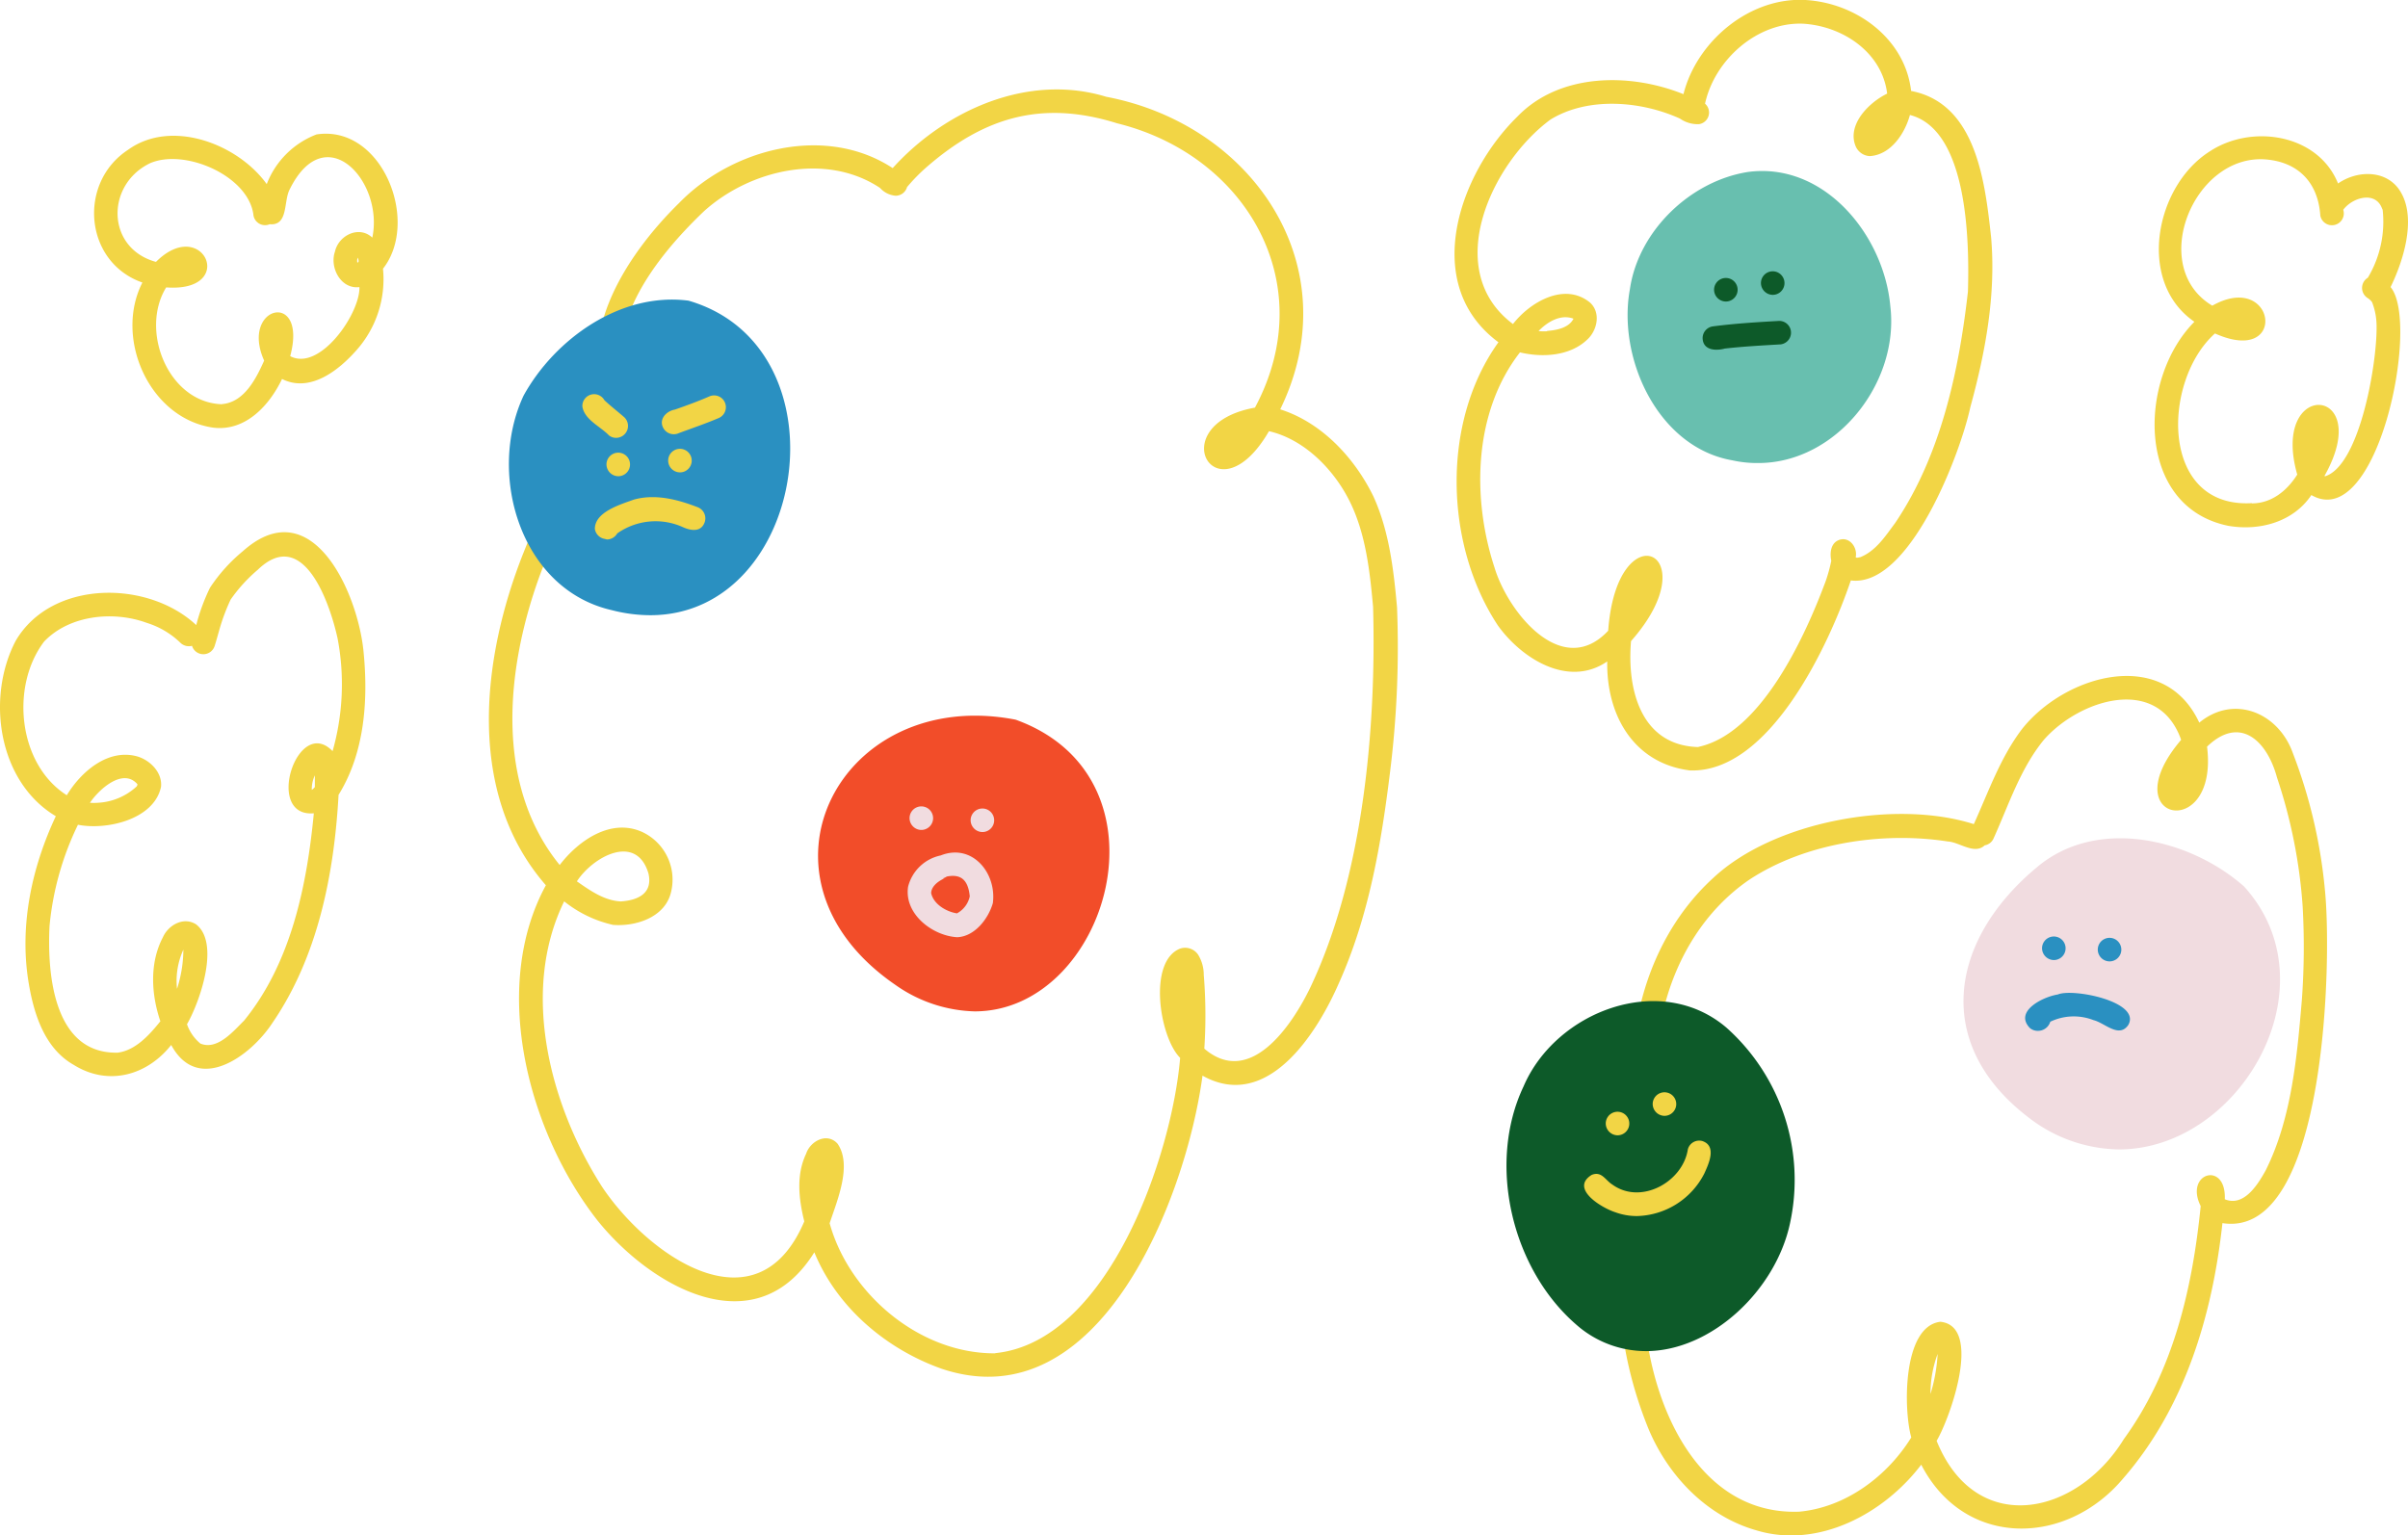 <svg xmlns="http://www.w3.org/2000/svg" viewBox="0 0 306.76 195.65"><defs><style>.cls-1{fill:#f2d545;}.cls-2{fill:#f24d29;}.cls-3{fill:#68bfaf;}.cls-4{fill:#f1dce0;}.cls-5{fill:#0d5a29;}.cls-6{fill:#2a90c1;}</style></defs><title>L3_tellThoughtsEmo</title><g id="Layer_2" data-name="Layer 2"><g id="thoughts_emotions" data-name="thoughts+emotions"><g id="Vector_layer" data-name="Vector layer"><path class="cls-1" d="M120,174.42c-7.09-2.5-13.38-7.82-16.26-14.85-7.48,12-20.75,4.45-27.58-4-8.82-11.21-13.76-29.64-6.62-42.77C59.33,101.09,61.35,83.85,66.7,70.4c2.59-6.49,6.1-13,11.63-17.41-6-9.27,1.39-20.46,8.16-27.1,6.79-7,18.69-10.07,27.23-4.47C120.43,14,131,9.3,140.92,12.33c18.79,3.57,31,21.73,22.17,39.83,5.3,1.68,9.49,6.2,11.88,11.11,2,4.41,2.57,9.32,3,14.11a128.44,128.44,0,0,1-.89,21c-1.12,9.14-2.7,18.37-6.49,26.83-2.83,6.53-9.18,16.46-17.4,11.85C151.11,152.59,140.1,181.13,120,174.42Zm6.77-2c14.43-1.44,22.53-25.22,23.57-37.63-2.62-2.59-4.15-12.29,0-13.92a2,2,0,0,1,2.28.76,4.9,4.9,0,0,1,.73,2.59,64.11,64.11,0,0,1,.07,9.4c5.84,5,11.19-3,13.5-7.79,6.72-14.14,8.43-33,8-48.51C174.51,72.82,174,68.1,172,64s-5.78-8-10.34-9.06c-6.69,11.52-13.79-.83-1.79-3,8.42-15.68-1-32.14-17.56-36.23-9.58-3-17-.79-24.39,5.69a22.62,22.62,0,0,0-2.37,2.44,1.51,1.51,0,0,1-1.45,1.1,3,3,0,0,1-2-1c-6.9-4.58-16.55-2.31-22.39,2.95-6.17,5.87-14.12,15.75-8.91,24.41,3-1.64,7-2.26,9.94-.27,1.52.92,2.85,2.91,1.86,4.67-2.86,4.17-9.07,2.29-12.26-.54-5.83,4.57-9.2,11.72-11.67,18.42C64.44,85.37,63,100,71.3,110.22c2.38-3.11,6.5-6,10.49-4.22a6.7,6.7,0,0,1,3.65,7.85c-.84,3.07-4.46,4.22-7.34,4a15.38,15.38,0,0,1-6.23-3c-5.64,11.54-1.77,26.08,4.84,36.39,5.9,8.82,19.76,18.52,25.75,4.39-.7-2.81-1.06-5.92.23-8.61.52-1.62,2.66-2.77,4-1.3,1.91,2.74-.06,7.28-1,10.15C108.2,164.92,117.22,172.52,126.8,172.44ZM79.08,114.86c2.16-.14,4.11-1,3.53-3.56-1.54-5.18-7.06-2.16-9.12,1C75.25,113.53,77,114.75,79.08,114.86ZM88,55.15a2.72,2.72,0,0,0,1.92-.79c-1.57-2.08-4.66-1.75-6.79-.8A8.09,8.09,0,0,0,88,55.15Z"></path><path class="cls-1" d="M215.29,98.17c-7.21-.91-10.66-7.09-10.54-13.89-4.94,3.4-10.9-.35-13.93-4.58-6.81-10.31-7.23-25.93.07-36.09-9.93-7.34-5.06-21.43,2.39-28.73,5.37-5.6,14.38-5.63,21.18-2.88C216.15,5.25,222.9-.4,230,0c6.46.37,12.69,4.9,13.46,11.59,8.32,1.59,9.42,11.66,10.19,18.63.64,7.33-.72,14.64-2.65,21.68-1.29,6-7.77,23-15.22,22.06C233,82.19,225.41,98.51,215.29,98.17Zm1.07-3c8-1.72,13.62-14.13,16.21-21.1a19.78,19.78,0,0,0,.72-2.61c-.2-1-.08-2.2.92-2.63,1.34-.56,2.47.9,2.19,2.17.16.14.41,0,.58,0,2-.8,3.21-2.7,4.44-4.35,5.82-8.61,8.13-19.34,9.28-29.5.19-6.36,0-20.6-7.39-22.5-.65,2.37-2.43,5.07-5.1,5.24a2.06,2.06,0,0,1-1.8-1.22c-1.18-2.78,1.7-5.63,4-6.74-.65-5.29-5.69-8.61-10.71-8.91-5.84-.24-11.28,4.6-12.49,10.19a1.5,1.5,0,0,1-.77,2.61,3.94,3.94,0,0,1-2.43-.71c-5-2.27-11.74-2.8-16.5.13-7.52,5.56-13.91,19.19-4.77,26.05,2.18-2.81,6.58-5.38,9.81-2.74,1.42,1.28.94,3.57-.38,4.75-2.22,2.09-5.71,2.28-8.54,1.6-5.94,7.64-6.13,18.61-3.24,27.42C192.1,78,199,86.63,204.87,80.37c1.11-15.44,12.95-10.05,2.91,1.32C207.25,87.81,209,95,216.36,95.19Zm-19.27-53c1.2-.1,2.77-.38,3.36-1.56-1.64-.63-3.35.43-4.45,1.57C196.36,42.23,196.73,42.23,197.09,42.21Z"></path><path class="cls-1" d="M223.76,195c-6.32-1.79-11.2-6.9-13.72-12.85-4-9.77-6-23.21.78-32.15-5.62-12.4-2.74-28.85,7.41-38.11,7.72-7.25,23.24-10.06,33.22-6.88,1.86-4.1,3.37-8.46,6.12-12.09,5.44-6.91,18.06-10.61,22.6-.84,4.44-3.65,10.08-1.25,11.91,3.85a65.23,65.23,0,0,1,4.09,17.41c.92,8.77.23,44.6-13.05,42.51-1.27,11.71-4.79,23.51-12.65,32.54-7.28,8.68-20.23,8.89-25.72-1.76C240,192.88,231.64,197.38,223.76,195Zm5.43-2.38c5.93-.54,11.23-4.51,14.29-9.46-1-3.55-1.13-14.16,3.71-14.74,5.42.57,1.22,12.31-.48,15.17,4.95,12.25,17.77,9.66,23.85-.22,6.31-8.67,8.74-19.22,9.79-29.69-2.12-4.25,3.28-5.8,3.07-.87,2.44,1,4.2-1.86,5.21-3.68,3.32-6.64,4-14.56,4.61-21.74a92.8,92.8,0,0,0,.1-11.89,65.79,65.79,0,0,0-3.27-16.43c-1.25-4.65-4.7-8-8.91-3.93,1.53,12.27-12.2,9.57-3.3-.87-2.95-8.38-13-5.12-17.49,0-3,3.67-4.47,8.28-6.4,12.55a1.49,1.49,0,0,1-1.13.89c-1.32,1.24-3.19-.4-4.71-.49-8.39-1.3-18.23.22-25.28,4.87-11.17,7.65-14.59,23.87-9.63,36,4.32-2.75,11.94,0,9.88,5.9-2.83,6-8,3.61-10.73-1.1-2.77,4.34-3.13,10-2.87,14.86C210.28,178.82,216.21,193.08,229.19,192.62Zm16.74-15a21.44,21.44,0,0,0,.91-5.1A14.33,14.33,0,0,0,245.93,177.66Zm-27.59-23.11a2.48,2.48,0,0,0,2-3.15c-1.06-1.9-4.09-1.72-5.71-.67C215.54,152.18,216.59,154,218.34,154.55Z"></path><path class="cls-1" d="M283.87,67c-11.85-2.42-11.54-18.75-4.32-26-7.4-5.08-5-17.3,1.94-21.7,5.34-3.53,13.8-2.26,16.36,4.08,2.59-1.8,6.5-1.75,8.1,1.3,1.84,3.39.19,8.63-1.41,11.9,3.82,4.53-1.67,31.34-10.09,26.5C292.13,66.54,287.81,67.68,283.87,67Zm3-2.86c2.52,0,4.5-1.63,5.78-3.67-3.49-12.32,10-11.4,3.47.17l0,0,.07.05c4.56-1.4,6.8-15.28,6.55-19.65a8.3,8.3,0,0,0-.56-2.54,2,2,0,0,0-.54-.51,1.52,1.52,0,0,1,0-2.6,13.89,13.89,0,0,0,1.87-8.85l0,.08s0,0,0,.11c-.76-2.48-3.8-1.61-5,0a1.51,1.51,0,1,1-2.92.75c-.27-4.16-2.76-6.84-7-7.17-9.18-.66-15,13.72-6.76,18.64,8.09-4.56,9.76,7.76.34,3.54C275.43,48.49,275.08,64.81,286.89,64.11Z"></path><path class="cls-1" d="M9.4,135.69c-3.85-2.17-5.19-6.81-5.82-10.9-1.07-7.09.51-14.36,3.53-20.79C-.25,99.61-1.79,88.89,2,81.65c4.55-7.77,16.79-7.8,23-2a25.15,25.15,0,0,1,1.75-4.76,21,21,0,0,1,4.18-4.65c8.83-7.89,14.7,5.37,15.39,12.87.6,6.13.13,12.82-3.19,18.17-.56,10.1-2.64,20.65-8.46,29.11-2.79,4.24-9.46,9.06-12.86,2.76C18.69,137.09,13.74,138.4,9.4,135.69ZM15,134.13c2.3-.3,4.08-2.32,5.43-4-1.17-3.43-1.4-7.42.32-10.7.7-1.57,2.64-2.66,4.23-1.65,3.09,2.4.48,9.88-1.16,12.73a5.58,5.58,0,0,0,1.82,2.55l-.16-.11c2.18.95,4.23-1.54,5.61-2.9,6-7.37,8-17.19,8.89-26.42-6.35.55-2.09-12.55,2.39-7.92A31.18,31.18,0,0,0,43,81.32c-1-4.54-4.37-14.3-10.15-8.73a19.9,19.9,0,0,0-3.47,3.81,25.42,25.42,0,0,0-1.48,4c-.18.63-.35,1.27-.55,1.89a1.51,1.51,0,0,1-2.89,0A1.55,1.55,0,0,1,23,81.92a10.72,10.72,0,0,0-4.29-2.55c-4.27-1.57-9.87-1-13.09,2.38C1.3,87.44,2.3,97.39,8.51,101.33c1.81-3,5.27-6,9-4.94,1.64.49,3.2,2.07,3,3.88-.89,4.16-6.93,5.54-10.58,4.82A37.42,37.42,0,0,0,6.31,118C6,124.19,6.86,134.32,15,134.13ZM22.55,126a16.51,16.51,0,0,0,.81-5A9.6,9.6,0,0,0,22.55,126ZM12.48,102.29a7.9,7.9,0,0,0,4.92-2.07.55.55,0,0,0,.11-.29c-1.84-2.14-4.91.65-6.05,2.36A7,7,0,0,0,12.48,102.29Zm27.24-1.64a1.7,1.7,0,0,0,.39-.37c0-.49,0-1,0-1.48A4.09,4.09,0,0,0,39.72,100.65Z"></path><path class="cls-1" d="M27.16,54.49C19,53.32,14.52,43.08,18.14,36c-7.4-2.58-8.27-12.69-1.83-16.91,5.54-4,14-.74,17.67,4.37a11,11,0,0,1,6.34-6.33c8.33-1.28,13.23,11.05,8.47,17.11a13.6,13.6,0,0,1-3.34,10.34c-2.28,2.6-5.94,5.51-9.52,3.71C34.32,51.66,31.27,55,27.16,54.49Zm1.12-3c2.83-.23,4.34-3.23,5.37-5.54-3.13-7,5.6-9.09,3.32-.57,3.76,2,8.91-5.41,8.82-8.8-2.36.3-3.83-2.48-3.12-4.52.46-2.08,3.08-3.37,4.76-1.78,1.51-7.18-6-15.39-10.55-6.1-.76,1.51-.15,4.61-2.52,4.39a1.5,1.5,0,0,1-2.09-1.3c-.74-4.95-8.8-8.38-13.16-6.47-5.68,2.75-5.58,10.84.76,12.57,6-6,10.46,3.92,1.3,3.25C17.77,42.15,21.45,51.3,28.28,51.51Zm17.25-18,.08-.08.08-.1a1.6,1.6,0,0,0-.11-.48A1.06,1.06,0,0,0,45.53,33.49Z"></path></g><g id="Vector_layer-2" data-name="Vector layer"><path class="cls-2" d="M114.06,125.49C94.19,111.84,107,87.36,129.38,91.7c20.59,7.42,11.74,37.17-5.22,37.17A18.27,18.27,0,0,1,114.06,125.49Z"></path><path class="cls-3" d="M220.71,58.66c-9.49-1.63-14.7-13-13.07-21.83,1.08-7.41,7.7-13.77,15.05-14.92C232.42,20.62,240,30,240.81,39,242,48.81,233.9,59,224,59A14.46,14.46,0,0,1,220.71,58.66Z"></path><path class="cls-4" d="M115.87,104.25a1.5,1.5,0,1,1,1.5,1.5A1.51,1.51,0,0,1,115.87,104.25Z"></path><path class="cls-4" d="M123.65,104.52a1.5,1.5,0,1,1,1.5,1.5A1.52,1.52,0,0,1,123.65,104.52Z"></path><path class="cls-4" d="M115.68,113a5.42,5.42,0,0,1,4.16-4c4-1.59,7.15,2.23,6.64,6.08-.58,2-2.31,4.25-4.54,4.34C118.79,119.24,115.17,116.47,115.68,113Zm2.94.8c.31,1.42,1.93,2.37,3.29,2.58a3.23,3.23,0,0,0,1.63-2.17c-.19-1.86-.93-2.92-2.93-2.52a1.51,1.51,0,0,1-.55.24l.1,0,.14,0C119.56,112.25,118.62,112.93,118.62,113.83Z"></path><path class="cls-5" d="M218.36,36.92a1.5,1.5,0,1,1,1.5,1.5A1.51,1.51,0,0,1,218.36,36.92Z"></path><path class="cls-5" d="M224.33,36.07a1.5,1.5,0,1,1,1.5,1.5A1.52,1.52,0,0,1,224.33,36.07Z"></path><path class="cls-5" d="M216.9,43.08a1.51,1.51,0,0,1,1.29-1.49c2.82-.37,5.65-.54,8.47-.7a1.5,1.5,0,0,1,0,3c-2.36.14-4.59.26-6.91.52a4.33,4.33,0,0,1-1.08.15C217.77,44.56,216.93,44.2,216.9,43.08Z"></path><path class="cls-5" d="M200.73,168.72c-8.15-7.11-11.32-20.43-6.64-30.29,4.09-9.56,17.41-14.67,25.83-7.5a26,26,0,0,1,8.1,25c-1.84,8.5-10,16.23-18.35,16.23A13.44,13.44,0,0,1,200.73,168.72Z"></path><path class="cls-1" d="M204.56,143.16a1.5,1.5,0,1,1,1.5,1.5A1.52,1.52,0,0,1,204.56,143.16Z"></path><path class="cls-1" d="M210.54,140.68a1.5,1.5,0,1,1,1.5,1.5A1.52,1.52,0,0,1,210.54,140.68Z"></path><path class="cls-1" d="M205.76,154.46c-1.73-.56-5.8-3-3-4.75,1.28-.53,1.74.67,2.63,1.22,3.64,2.65,9-.32,9.63-4.49a1.5,1.5,0,0,1,1.84-1.05c1.88.63.82,2.9.25,4.15a9.9,9.9,0,0,1-8.55,5.41A8,8,0,0,1,205.76,154.46Z"></path><path class="cls-4" d="M258.37,142.35c-12.29-9.44-9.93-22.69,1.16-31.88,7.62-6.4,19.4-3.64,26.34,2.48,11.54,12.71-.52,33.51-15.94,33.51A19.17,19.17,0,0,1,258.37,142.35Z"></path><path class="cls-6" d="M260.14,120.83a1.5,1.5,0,1,1,1.5,1.5A1.52,1.52,0,0,1,260.14,120.83Z"></path><path class="cls-6" d="M267.24,121a1.5,1.5,0,1,1,1.5,1.5A1.51,1.51,0,0,1,267.24,121Z"></path><path class="cls-6" d="M258.6,131c-2.09-2.15,1.7-4,3.54-4.28,1.91-.83,10.62.9,9,3.86-1.18,1.77-3-.24-4.43-.59a6.93,6.93,0,0,0-5.52.2,1.64,1.64,0,0,1-1.62,1.16A1.55,1.55,0,0,1,258.6,131Z"></path><path class="cls-6" d="M77.91,77.74C66.29,75.07,62,60.42,66.71,50.39c4-7.23,12.38-13.2,21-12.08,20.36,5.92,15.19,40.08-4.87,40.08A19.75,19.75,0,0,1,77.91,77.74Z"></path><path class="cls-1" d="M77.59,55.49c-1.12-1.17-3.13-2-3.4-3.69A1.5,1.5,0,0,1,77,51c.78.73,1.63,1.39,2.44,2.09a1.52,1.52,0,0,1-.93,2.7A1.47,1.47,0,0,1,77.59,55.49Z"></path><path class="cls-1" d="M84.53,54.59c-.67-1.13.33-2.21,1.45-2.4,1.48-.52,3-1.07,4.41-1.69a1.5,1.5,0,0,1,1.16,2.77c-1.66.71-3.38,1.29-5.07,1.92a1.57,1.57,0,0,1-.64.14A1.52,1.52,0,0,1,84.53,54.59Z"></path><path class="cls-1" d="M77.26,59.18a1.5,1.5,0,1,1,1.5,1.5A1.52,1.52,0,0,1,77.26,59.18Z"></path><path class="cls-1" d="M85.12,58.69a1.5,1.5,0,1,1,1.5,1.5A1.51,1.51,0,0,1,85.12,58.69Z"></path><path class="cls-1" d="M77.06,68.67a1.52,1.52,0,0,1-1.28-1.28c0-2.18,3.3-3.12,5-3.74,2.74-.75,5.58,0,8.15,1a1.52,1.52,0,0,1,.8,2c-.53,1.26-1.91.91-2.82.48a8.46,8.46,0,0,0-8.28.84,1.53,1.53,0,0,1-1.31.77Z"></path></g></g></g></svg>